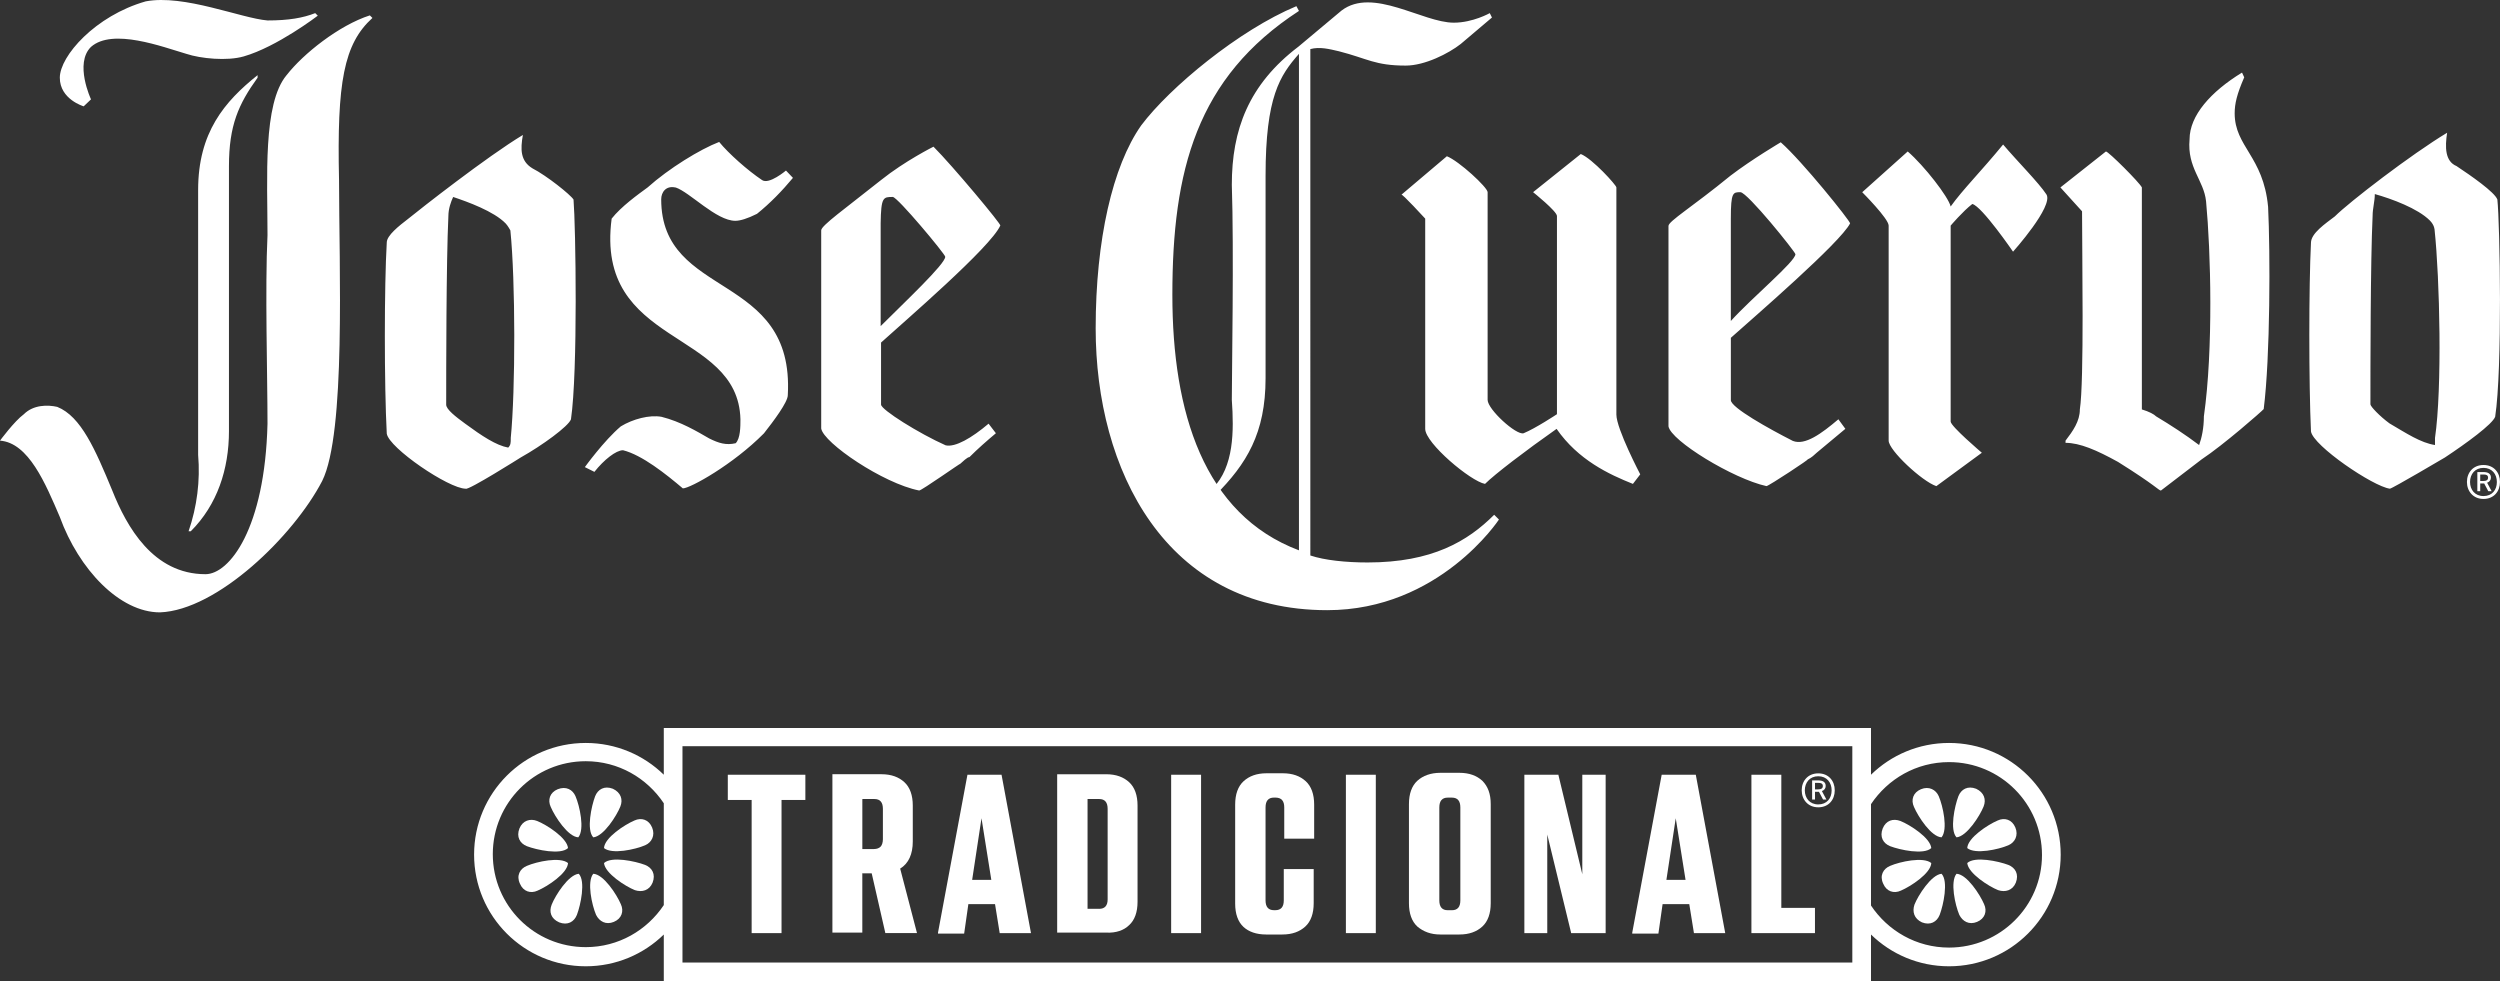 <svg xmlns="http://www.w3.org/2000/svg" id="Capa_2" viewBox="0 0 1013.08 397.63"><rect x="0" y="0" width="1013.08" height="397.63" fill="#333333" stroke="none"/><defs><style>      .cls-1, .cls-2 {        fill: #fff;      }      .cls-2 {        fill-rule: evenodd;      }    </style></defs><g id="Capa_8"><g><path class="cls-1" d="M567.87,78.92c0-.89,9.67,9.67,9.67,9.67v85.2c0,5.8,18.44,21.26,24.24,22.3,3.87-3.87,16.51-13.53,29-22.3,8.77,12.64,21.26,18.44,30.93,22.3l2.97-3.87s-9.67-18.44-9.67-24.24v-92.04c0-.89-9.67-11.6-14.42-13.53l-19.33,15.46s9.67,7.73,9.67,9.67v80.3s-8.77,5.8-13.53,7.73c-2.97.89-14.57-9.67-14.57-13.53v-84.16c0-1.93-11.6-12.64-16.51-14.57l-18.44,15.61ZM273.75,75.95c5.8,1.93,16.51,13.53,24.24,13.53,1.93,0,4.91-.89,8.77-2.83,5.35-4.31,10.11-9.22,14.57-14.57l-2.83-2.97s-6.84,5.8-9.67,3.87c-5.8-3.87-13.53-10.71-17.4-15.46-7.73,2.97-20.37,10.71-29,18.44-3.87,2.83-10.71,7.73-14.57,12.64-6.84,52.19,51.3,44.46,52.19,81.34,0,2.83,0,7.73-1.93,9.67-3.87.89-6.84,0-10.71-1.93-4.91-2.83-11.6-6.84-19.33-8.77-4.91-.89-11.6.89-16.51,3.87-6.84,5.8-14.57,16.51-14.57,16.51l3.87,1.93c3.87-4.91,8.77-8.77,11.6-8.77,7.73,1.93,17.4,9.67,24.24,15.46,2.97,0,20.37-9.67,32.86-22.3,3.87-4.91,9.67-12.64,9.67-15.46,2.83-50.26-51.3-38.66-51.3-79.4,0-2.83,1.93-5.65,5.8-4.76h0ZM215.76,68.22c-4.91-2.97-4.91-7.73-3.87-13.53-14.57,8.77-41.63,30.04-46.39,33.9-3.87,2.97-8.77,6.84-8.77,9.67-1.04,17.4-1.04,57.99,0,77.47.89,5.8,25.13,22.3,31.97,22.3.89.89,22.3-12.64,22.3-12.64,8.77-4.91,19.33-12.64,20.37-15.46,2.83-19.33,1.93-78.36,1.04-89.07-1.19-1.93-10.85-9.67-16.65-12.64h0ZM206.98,177.51c0,1.93,0,2.83-1.04,3.87-4.91-.89-10.71-4.76-17.4-9.67-3.87-2.83-7.73-5.8-7.73-7.73,0-12.64,0-57.99.89-76.43,0-2.97,1.04-5.8,1.93-7.73,5.8,1.93,16.51,5.8,21.26,10.71.89.89,1.93,2.83,1.93,2.83,2.08,20.37,2.08,64.83.15,84.16h0ZM995.52,67.32c-4.76-1.93-4.76-7.73-3.87-13.53-14.57,8.77-39.7,28.1-45.5,33.9-3.87,2.97-9.67,6.84-9.67,10.71-.89,17.4-.89,57.1,0,76.43.89,5.8,25.13,22.3,31.97,23.2.89,0,22.3-12.64,22.3-12.64,8.77-5.8,19.33-13.53,20.37-16.51,2.97-19.33,1.93-78.36.89-88.03-1.04-2.97-10.71-9.67-16.51-13.53h0ZM986.74,177.51v2.83c-5.8-.89-11.6-4.76-18.44-8.77-3.87-2.83-7.73-6.84-7.73-7.73,0-13.53,0-57.99.89-76.43,0-2.97.89-5.8.89-8.77,6.84,1.93,17.4,5.8,22.3,10.71,1.93,1.93,1.93,3.87,1.93,3.87,2.08,19.48,3.12,64.09.15,84.31h0ZM116.13,30.45c-9.67,11.6-7.73,41.63-7.73,64.83-1.04,21.26,0,57.1,0,76.43-1.04,42.53-15.46,60.97-25.13,60.97-21.26,0-31.97-19.33-37.77-33.9-6.84-16.51-12.64-30.04-22.3-33.9-3.87-.89-9.67-.89-13.53,2.97-3.87,2.83-9.67,10.71-9.67,10.71,11.6.89,18.44,17.4,24.24,30.93,7.73,21.26,24.24,38.66,40.59,38.66,23.2-.89,54.13-30.93,65.72-53.23,9.67-19.33,6.84-87.14,6.84-121.93-.89-39.7,1.93-55.17,13.53-65.72l-1.04-1.04c-12.49,4.01-27.06,15.61-33.75,24.24h0ZM77.32,215.28c10.71-10.71,15.46-25.13,15.46-40.59v-107.36c0-16.51,3.87-25.13,11.6-35.84v-1.04c-13.38,10.71-24.09,23.2-24.09,46.54v107.36c.89,10.41-.45,20.97-3.87,30.93h.89ZM127.73,5.32c-4.91,1.93-10.71,2.97-19.33,2.97-10.71-.89-33.9-10.71-49.37-7.73C38.66,6.36,24.24,22.71,24.24,31.49s9.67,11.6,9.67,11.6l2.97-2.83s-6.84-14.57,0-21.26c8.77-7.73,29,0,38.66,2.83,5.8,1.93,16.51,2.97,23.2,1.04,13.53-3.87,30.04-16.51,30.04-16.51l-1.04-1.04ZM492.48,200.7c12.64-12.64,20.37-25.13,20.37-47.43v-82.08c0-31.97,5.8-40.59,13.53-49.37v201.19c-38.66-14.57-51.3-56.06-51.3-103.49,0-50.26,9.67-88.03,51.3-115.09l-1.04-1.93c-23.2,9.67-51.3,32.86-62.9,48.33-11.6,16.51-18.44,46.39-18.44,82.23,0,57.1,28.1,114.2,93.83,114.2,45.5,0,69.59-36.73,69.59-36.73l-1.93-1.93c-10.71,10.71-25.13,19.33-51.3,19.33-8.77,0-17.4-.89-23.2-2.83V19.89c3.87-1.04,7.73,0,11.6.89,11.6,2.97,14.57,5.8,27.06,5.8,7.73,0,17.4-4.91,22.3-8.77,5.8-4.91,12.64-10.71,12.64-10.71l-.89-1.78s-6.84,3.87-14.57,3.87c-12.64,0-32.86-14.57-45.5-4.91l-17.4,14.57c-20.37,15.46-27.06,33.9-27.06,56.06.89,26.17,0,77.47,0,87.14.89,12.64.89,27.06-7.73,35.84l1.04,2.83ZM405.34,91.41c.89,0-19.33-24.24-27.06-31.97,0,0-11.6,5.8-21.26,13.53-14.57,11.6-24.24,18.44-24.24,20.37v80.3c.89,5.8,25.13,22.3,39.7,25.13,1.04,0,17.4-11.6,16.51-10.71,1.04-.89,2.97-2.83,3.87-2.83,3.42-3.42,6.99-6.54,10.71-9.67l-2.97-3.87c-6.84,5.8-13.53,9.67-17.4,8.77-10.71-4.76-26.17-14.42-26.17-16.51v-25.13c9.67-8.77,44.46-38.66,48.33-47.43h0ZM361.78,79.81c1.93,0,21.26,23.2,21.26,24.24,0,2.97-16.51,18.44-26.17,28.1v-41.63c.15-10.71,1.04-10.71,4.91-10.71h0ZM749.72,90.52c0-1.04-19.33-25.13-28.1-32.86,0,0-11.6,6.84-20.37,13.53-15.46,12.64-25.13,18.44-25.13,20.37v81.19c.89,5.8,26.17,21.26,39.7,24.24.89,0,18.44-11.6,16.51-10.71,1.93-.89,2.83-1.93,3.87-2.83l11.6-9.67-2.83-3.87c-6.84,5.8-13.53,10.71-18.44,8.77-9.67-4.91-25.13-13.53-25.13-16.51v-25.28c9.67-8.62,44.46-38.66,48.33-46.39h0ZM705.26,77.88c2.83,0,22.3,24.24,22.3,25.13,0,2.97-17.4,17.4-26.17,27.06v-41.63c0-10.56.89-10.56,3.87-10.56ZM811.73,58.55c-8.77,10.71-16.51,18.44-21.26,25.13-.89-3.87-10.71-16.51-17.4-22.3l-18.44,16.51s10.71,10.71,10.71,13.53v87.14c0,3.87,13.53,16.51,19.33,18.44l18.44-13.53s-12.64-10.71-12.64-12.64v-79.4s4.91-5.8,8.77-8.77c3.87.89,16.51,19.33,16.51,19.33,0,0,16.51-18.44,13.53-23.2-3.12-4.76-11.75-13.38-17.55-20.22h0ZM919.09,83.68c-1.93-20.37-13.53-24.24-13.53-37.77,0-3.87.89-7.73,3.87-14.57l-.89-1.93c-12.64,7.73-21.26,17.4-21.26,27.06-1.04,11.6,5.8,16.51,6.69,25.13,1.93,20.37,2.97,59.92-.89,87.14,0,4.76-.89,8.77-1.93,11.6-5.5-4.16-11.45-8.03-17.4-11.6-.89-.89-2.83-1.93-5.8-2.83v-89.96c-.89-1.93-13.53-14.57-14.57-14.57l-18.44,14.57,8.77,9.67c0,17.4.89,68.7-.89,80.3,0,4.76-2.83,8.77-5.8,12.64v.89c5.8,0,12.64,2.97,21.26,7.73,15.46,9.67,16.51,11.6,17.4,11.6l16.51-12.64c8.77-5.8,24.24-19.33,25.13-20.37,2.68-21.11,2.68-63.64,1.78-82.08h0Z"></path><g><g><g><path class="cls-2" d="M800.79,319.63c-3.41-1.33-6.06.19-7.19,3.03-1.51,3.98-3.6,13.63-.76,16.66,4.17-.38,9.47-8.71,10.98-12.5,1.14-2.84.19-5.68-3.03-7.19Z"></path><path class="cls-2" d="M778.83,373.77c3.41,1.33,6.06-.19,7.19-3.03,1.51-3.98,3.6-13.63.76-16.66-4.17.38-9.47,8.71-10.98,12.5-.95,2.84-.19,5.68,3.03,7.19Z"></path></g><g><path class="cls-2" d="M816.88,357.68c1.33-3.41-.19-6.06-3.03-7.19-3.98-1.51-13.63-3.6-16.66-.76.38,4.17,8.71,9.47,12.5,10.98,2.84.95,5.87.19,7.19-3.03Z"></path><path class="cls-2" d="M762.93,335.72c-1.33,3.41.19,6.06,3.03,7.19,3.98,1.51,13.63,3.6,16.66.76-.38-4.17-8.71-9.47-12.5-10.98-3.03-1.14-5.87-.19-7.19,3.03Z"></path></g><g><path class="cls-2" d="M778.45,319.81c-3.22,1.33-4.17,4.35-2.84,7.19,1.7,3.98,7,12.12,11.17,12.31,2.65-3.22.57-12.68-1.14-16.66-1.14-2.65-3.98-4.17-7.19-2.84Z"></path><path class="cls-2" d="M801.17,373.58c3.22-1.33,4.17-4.35,2.84-7.19-1.7-3.98-7-12.12-11.17-12.31-2.65,3.22-.57,12.68,1.14,16.66,1.33,2.65,3.98,4.17,7.19,2.84Z"></path></g><g><path class="cls-2" d="M816.69,335.34c-1.33-3.22-4.35-4.17-7.19-2.84-3.98,1.7-12.12,7-12.31,11.17,3.22,2.65,12.68.57,16.66-1.14,2.65-1.14,4.17-3.98,2.84-7.19Z"></path><path class="cls-2" d="M763.12,358.06c1.33,3.22,4.35,4.17,7.19,2.84,3.98-1.7,12.12-7,12.31-11.17-3.22-2.65-12.68-.57-16.66,1.14-2.84,1.14-4.35,3.98-2.84,7.19Z"></path></g></g><g><g><path class="cls-2" d="M248.36,319.63c-3.41-1.33-6.06.19-7.19,3.03-1.51,3.98-3.6,13.63-.76,16.66,4.17-.38,9.47-8.71,10.98-12.5,1.14-2.84.19-5.68-3.03-7.19Z"></path><path class="cls-2" d="M226.59,373.77c3.41,1.33,6.06-.19,7.19-3.03,1.51-3.98,3.6-13.63.76-16.66-4.17.38-9.47,8.71-10.98,12.5-1.14,2.84-.38,5.68,3.03,7.19Z"></path></g><g><path class="cls-2" d="M264.45,357.68c1.33-3.41-.19-6.06-3.03-7.19-3.98-1.51-13.63-3.6-16.66-.76.38,4.17,8.71,9.47,12.5,10.98,2.84.95,5.87.19,7.19-3.03Z"></path><path class="cls-2" d="M210.49,335.72c-1.33,3.41.19,6.06,3.03,7.19,3.98,1.51,13.63,3.6,16.66.76-.38-4.17-8.71-9.47-12.5-10.98-2.84-1.14-5.87-.19-7.19,3.03Z"></path></g><g><path class="cls-2" d="M226.02,319.81c-3.22,1.33-4.17,4.35-2.84,7.19,1.7,3.98,7,12.12,11.17,12.31,2.65-3.22.57-12.68-1.14-16.66-1.14-2.65-3.79-4.17-7.19-2.84Z"></path><path class="cls-2" d="M248.74,373.58c3.22-1.33,4.17-4.35,2.84-7.19-1.7-3.98-7-12.12-11.17-12.31-2.65,3.22-.57,12.68,1.14,16.66,1.33,2.65,3.98,4.17,7.19,2.84Z"></path></g><g><path class="cls-2" d="M264.26,335.34c-1.33-3.22-4.35-4.17-7.19-2.84-3.98,1.7-12.12,7-12.31,11.17,3.22,2.65,12.68.57,16.66-1.14,2.65-1.14,4.17-3.98,2.84-7.19Z"></path><path class="cls-2" d="M210.68,358.06c1.33,3.22,4.35,4.17,7.19,2.84,3.98-1.7,12.12-7,12.31-11.17-3.22-2.65-12.68-.57-16.66,1.14-2.84,1.14-4.35,3.98-2.84,7.19Z"></path></g></g><g><polygon class="cls-1" points="304.59 378.13 316.7 378.13 316.7 324.17 326.36 324.17 326.36 313.95 294.93 313.95 294.93 324.17 304.59 324.17 304.59 378.13"></polygon><path class="cls-1" d="M349.64,353.89h3.6l5.49,24.04v.19h12.87l-6.82-26.13c3.41-2.08,5.11-5.87,5.11-10.98v-14.58c0-4.17-1.14-7.38-3.41-9.47-2.27-2.08-5.3-3.22-9.28-3.22h-19.88v64.18h12.12v-24.04h.19ZM349.64,323.79h4.73c2.27,0,3.41,1.33,3.41,3.98v12.31c0,1.33-.38,2.46-.95,3.03s-1.51.95-2.65.95h-4.73v-20.26h.19Z"></path><path class="cls-1" d="M392.43,366.39h10.79l1.89,11.74h12.68l-11.93-64.18h-13.82l-11.93,63.99v.38h10.6l1.7-11.93ZM397.73,331.55l3.98,24.99h-7.76l3.79-24.99Z"></path><path class="cls-1" d="M457.56,374.91c2.27-2.08,3.41-5.3,3.41-9.47v-39c0-4.17-1.14-7.38-3.41-9.47-2.27-2.08-5.3-3.22-9.28-3.22h-19.88v64.18h19.88c3.98.19,7.19-.95,9.28-3.03ZM445.44,368.28h-4.73v-44.49h4.73c2.27,0,3.41,1.33,3.41,3.98v36.73c0,2.46-1.14,3.79-3.41,3.79Z"></path><rect class="cls-1" x="474.59" y="313.95" width="12.12" height="64.18"></rect><path class="cls-1" d="M513.03,378.69h6.63c3.98,0,7-1.14,9.28-3.22,2.27-2.08,3.41-5.3,3.41-9.47v-13.82h-12.12v12.68c0,2.65-1.14,3.98-3.41,3.98h-.57c-2.27,0-3.41-1.33-3.41-3.98v-37.67c0-2.65,1.14-3.98,3.41-3.98h.57c2.46,0,3.6,1.33,3.6,3.98v12.68h12.12v-13.82c0-4.17-1.14-7.38-3.41-9.47-2.27-2.08-5.3-3.22-9.28-3.22h-6.63c-3.98,0-7,1.14-9.28,3.22-2.27,2.08-3.41,5.3-3.41,9.47v40.14c0,4.17,1.14,7.38,3.41,9.47,2.08,1.89,5.11,3.03,9.09,3.03Z"></path><rect class="cls-1" x="545.4" y="313.95" width="12.12" height="64.18"></rect><path class="cls-1" d="M583.64,378.69h7.76c3.98,0,7-1.14,9.28-3.22,2.27-2.08,3.41-5.3,3.41-9.47v-40.14c0-4.17-1.14-7.19-3.41-9.47-2.27-2.08-5.3-3.22-9.28-3.22h-7.76c-3.79,0-7,1.14-9.28,3.22-2.27,2.08-3.41,5.3-3.41,9.47v40.14c0,4.17,1.14,7.38,3.41,9.47,2.46,2.08,5.49,3.22,9.28,3.22ZM583.26,327.2c0-2.65,1.14-3.98,3.41-3.98h1.7c2.27,0,3.41,1.33,3.41,3.98v37.67c0,2.65-1.14,3.98-3.41,3.98h-1.7c-2.27,0-3.41-1.33-3.41-3.98v-37.67Z"></path><polygon class="cls-1" points="627 338.18 636.65 377.94 636.65 378.13 650.66 378.13 650.66 313.95 641.2 313.95 641.2 354.27 631.54 314.13 631.54 313.95 617.72 313.95 617.72 378.13 627 378.13 627 338.18"></polygon><path class="cls-1" d="M673.76,366.39h10.79l1.89,11.74h12.68l-11.93-64.18h-13.82l-11.93,63.99v.38h10.6l1.7-11.93ZM679.06,331.55l3.98,24.99h-7.76l3.79-24.99Z"></path><polygon class="cls-1" points="735.48 367.9 721.85 367.9 721.85 313.95 709.73 313.95 709.73 378.13 735.48 378.13 735.48 367.9"></polygon><path class="cls-1" d="M789.81,301.07c-12.31,0-23.48,4.92-31.62,12.87v-18.93h-489.2v18.93c-8.14-7.95-19.31-12.87-31.62-12.87-24.99,0-45.25,20.26-45.25,45.25s20.26,45.25,45.25,45.25c12.31,0,23.48-4.92,31.62-12.87v18.93h489.2v-18.93c8.14,7.95,19.31,12.87,31.62,12.87,24.99,0,45.25-20.26,45.25-45.25s-20.26-45.25-45.25-45.25ZM268.99,366.77c-6.82,10.22-18.36,17.04-31.62,17.04-20.83,0-37.67-16.85-37.67-37.67s16.85-37.67,37.67-37.67c13.25,0,24.8,6.82,31.62,17.04v41.27ZM750.62,390.05h-474.06v-87.66h474.06v87.66h0ZM789.81,383.99c-13.25,0-24.8-6.82-31.62-17.04v-41.08c6.82-10.22,18.36-17.04,31.62-17.04,20.83,0,37.67,16.85,37.67,37.67,0,20.64-16.85,37.49-37.67,37.49Z"></path></g><path class="cls-1" d="M730.11,320.27c0-3.85,2.54-6.88,6.71-6.88s6.68,3.02,6.68,6.88-2.51,6.88-6.68,6.88-6.71-3.11-6.71-6.88ZM742.24,320.27c0-3.17-1.97-5.71-5.42-5.71s-5.45,2.54-5.45,5.71,2,5.71,5.45,5.71,5.42-2.45,5.42-5.71ZM738.76,324l-1.66-3.14h-1.6v3.14h-1.17v-7.76h2.45c1.83,0,3.05.63,3.05,2.25,0,.94-.51,1.71-1.54,2.08l1.83,3.42h-1.37ZM736.84,319.87c1.06,0,1.83-.31,1.83-1.37s-.86-1.25-1.8-1.25h-1.37v2.63h1.34Z"></path></g><path class="cls-1" d="M999.68,195.31c0-3.85,2.54-6.88,6.71-6.88s6.68,3.02,6.68,6.88-2.51,6.88-6.68,6.88-6.71-3.11-6.71-6.88ZM1011.81,195.31c0-3.17-1.97-5.71-5.42-5.71s-5.45,2.54-5.45,5.71,2,5.71,5.45,5.71,5.42-2.45,5.42-5.71ZM1008.33,199.05l-1.66-3.14h-1.6v3.14h-1.17v-7.76h2.45c1.83,0,3.05.63,3.05,2.25,0,.94-.51,1.71-1.54,2.08l1.83,3.42h-1.37ZM1006.41,194.91c1.06,0,1.83-.31,1.83-1.37s-.86-1.25-1.8-1.25h-1.37v2.63h1.34Z"></path></g></g></svg>